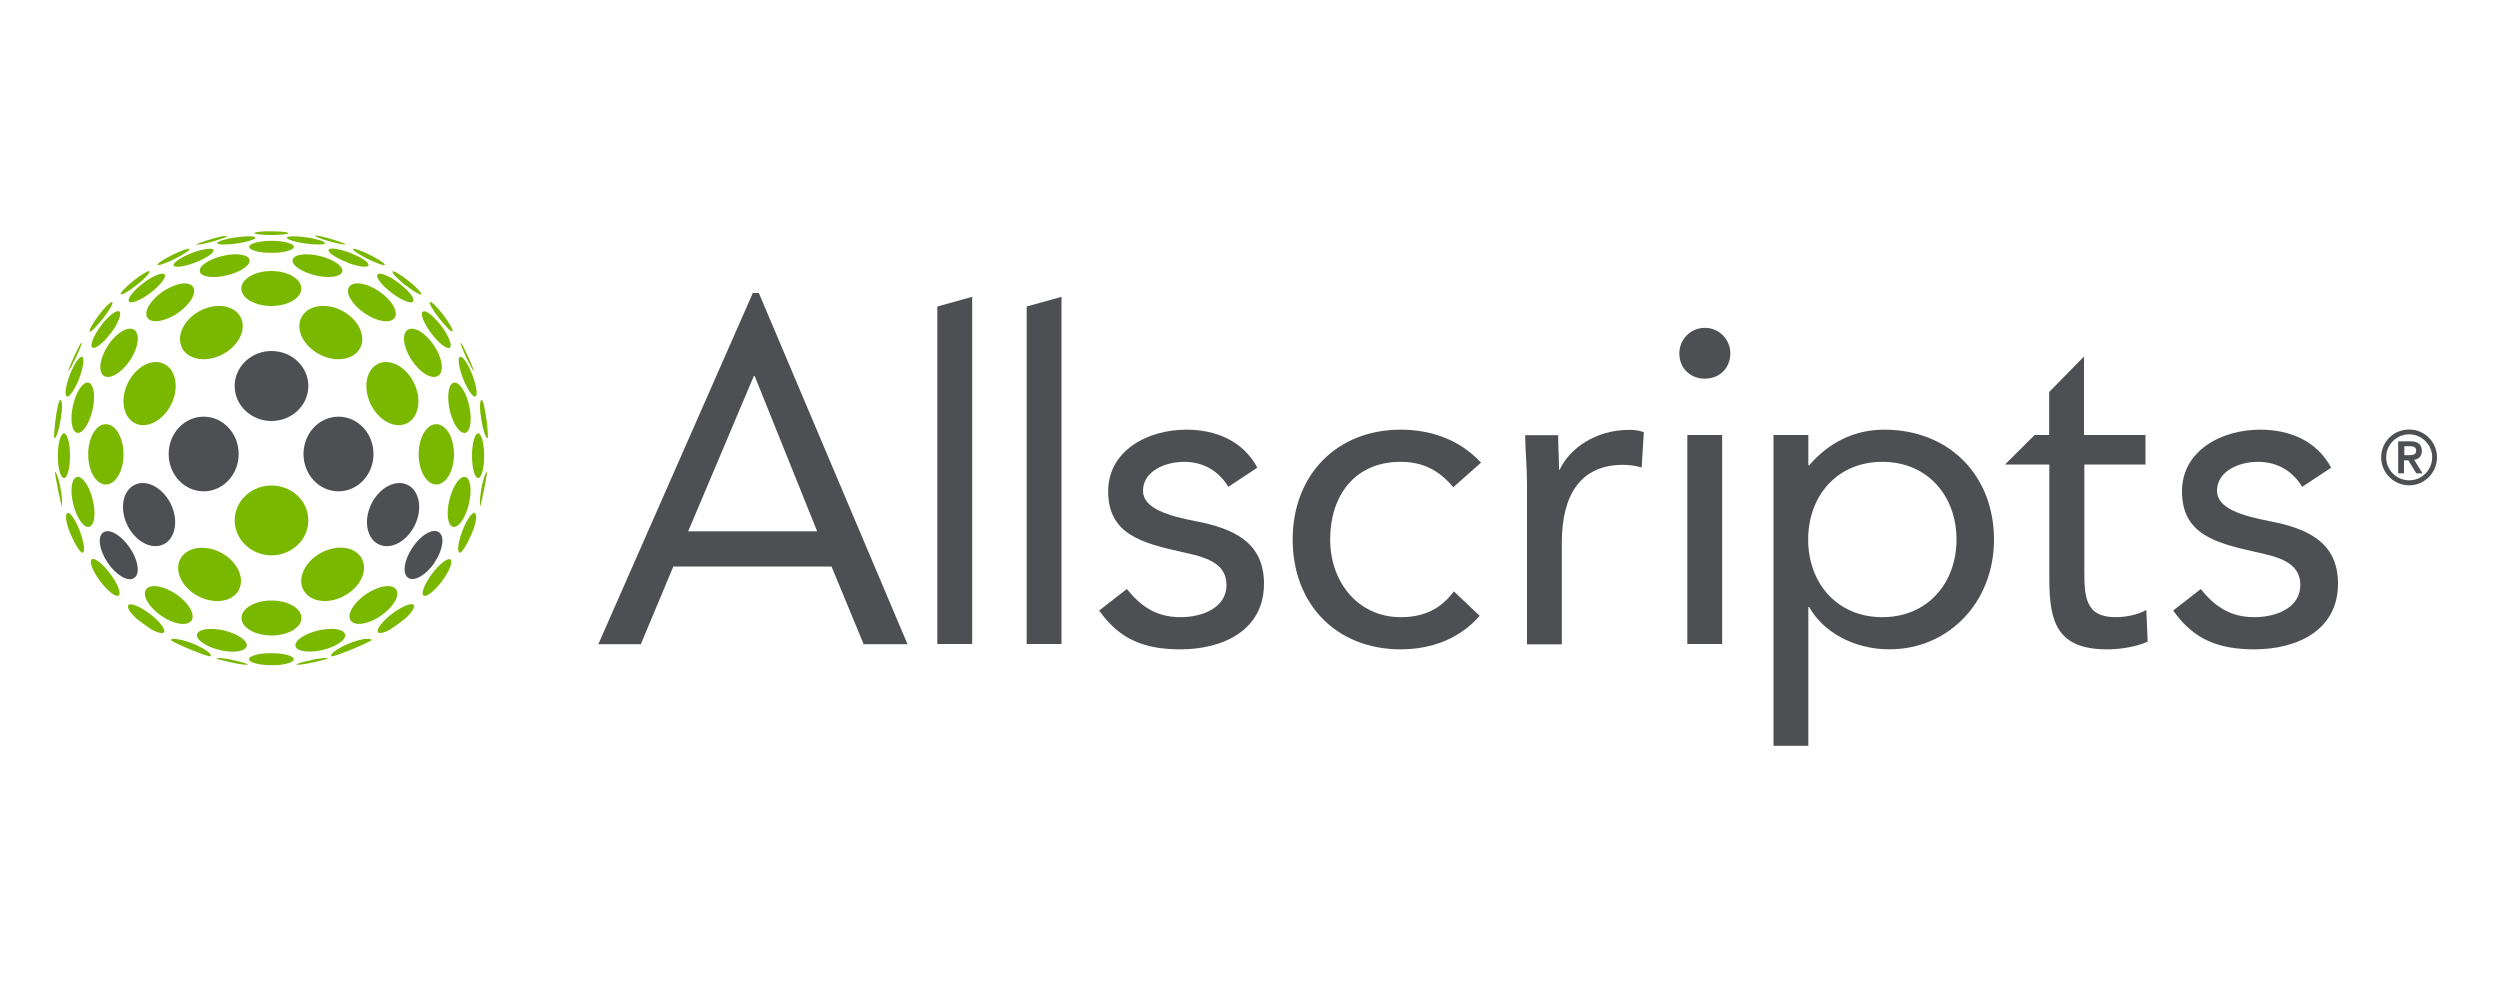 <svg xmlns="http://www.w3.org/2000/svg" xmlns:xlink="http://www.w3.org/1999/xlink" id="Layer_1" width="150" height="60" viewBox="0 0 150 60"><defs><style>      .cls-1 {        fill: #4d4f53;      }      .cls-2 {        fill: none;      }      .cls-3 {        fill: #7ab800;      }      .cls-4 {        clip-path: url(#clippath);      }    </style><clipPath id="clippath"><rect class="cls-2" x="3.24" y="13.87" width="142.98" height="30.88"></rect></clipPath></defs><g class="cls-4"><path class="cls-1" d="M16.29,21.06c-1.22,0-2.21.94-2.21,2.1s.99,2.1,2.21,2.1,2.21-.94,2.21-2.1-.99-2.1-2.21-2.1"></path><path class="cls-1" d="M9.81,32.66c.72-.35.92-1.43.44-2.42-.48-.98-1.45-1.5-2.17-1.15-.72.35-.92,1.43-.44,2.42.48.98,1.45,1.5,2.17,1.15"></path><path class="cls-1" d="M12.22,29.48c1.16,0,2.1-1,2.1-2.24s-.94-2.24-2.1-2.24-2.1,1-2.1,2.24.94,2.24,2.1,2.24"></path><path class="cls-1" d="M6.2,31.94c-.37.25-.25,1.06.26,1.82.51.76,1.22,1.17,1.59.92.37-.25.25-1.06-.26-1.81-.51-.76-1.22-1.17-1.58-.93"></path><path class="cls-1" d="M22.72,32.66c.72.35,1.69-.16,2.17-1.15.48-.99.28-2.07-.44-2.42-.72-.35-1.69.17-2.17,1.15-.48.98-.28,2.07.44,2.42"></path><path class="cls-1" d="M20.31,29.48c1.16,0,2.1-1,2.1-2.24s-.94-2.24-2.1-2.24-2.1,1-2.1,2.24.94,2.24,2.1,2.24"></path><path class="cls-1" d="M26.07,33.75c.51-.76.63-1.57.26-1.82-.37-.25-1.08.17-1.58.92-.51.76-.63,1.57-.26,1.82.37.25,1.08-.17,1.59-.92"></path><path class="cls-3" d="M27.56,33.16c-.14-.09-.07-.64.18-1.3.25-.66.6-1.17.74-1.08.41.27-.69,2.52-.92,2.38"></path><path class="cls-3" d="M4.89,20.56c-.11.03-.84,1.67-.79,1.7.03.02.28-.44.45-.79.18-.39.4-.92.34-.9"></path><path class="cls-3" d="M27.64,20.56c.11.03.83,1.66.79,1.7-.03.02-.28-.44-.45-.8-.18-.39-.39-.92-.34-.9"></path><path class="cls-3" d="M12.73,14.5c-.51.14-.93.21-.94.17,0-.07,1.71-.61,1.84-.51.04.03-.39.2-.9.34"></path><path class="cls-3" d="M6.74,18.14c.07.04-.18.49-.56.97-.38.48-.76.86-.8.78-.11-.19,1.15-1.88,1.36-1.75"></path><path class="cls-3" d="M3.72,30.38c-.01.15-.51-2.18-.4-2.07.11.11.24.55.33,1.09.07.41.09.78.07.99"></path><path class="cls-3" d="M3.64,25.18c.11-.63.1-1.13,0-1.18-.21-.08-.46,2.25-.38,2.29.1.04.28-.48.38-1.11"></path><path class="cls-3" d="M7.67,22.98c-.48.99-.28,2.07.44,2.42.72.35,1.69-.17,2.17-1.15.48-.98.28-2.07-.44-2.42-.72-.35-1.69.17-2.17,1.15"></path><path class="cls-3" d="M4.62,25.97c.33.07.74-.54.93-1.37.19-.83.08-1.56-.24-1.64-.33-.07-.74.54-.93,1.37-.19.83-.08,1.56.24,1.63"></path><path class="cls-3" d="M16.29,33.32c1.22,0,2.21-.94,2.21-2.1s-.99-2.09-2.21-2.09-2.21.94-2.21,2.09.99,2.1,2.21,2.1"></path><path class="cls-3" d="M5.56,29.97c-.2-.82-.63-1.43-.95-1.35-.32.08-.42.81-.21,1.64.2.83.63,1.43.95,1.35.32-.08.42-.81.21-1.64"></path><path class="cls-3" d="M5.29,27.26c0,1,.47,1.81,1.06,1.81s1.06-.81,1.06-1.81-.47-1.81-1.06-1.81-1.06.81-1.06,1.81"></path><path class="cls-3" d="M3.84,26c-.2,0-.37.6-.37,1.34s.16,1.34.37,1.34.36-.6.36-1.34-.16-1.34-.36-1.34"></path><path class="cls-3" d="M10.92,20.88c.38.72,1.47.89,2.44.38.97-.51,1.45-1.51,1.08-2.23-.38-.72-1.47-.89-2.44-.38-.97.51-1.45,1.51-1.07,2.23"></path><path class="cls-3" d="M9.77,17.49c-.75.52-1.17,1.22-.92,1.58.24.36,1.05.23,1.81-.28.75-.52,1.17-1.22.92-1.58-.24-.36-1.05-.23-1.81.28"></path><path class="cls-3" d="M6.48,20.73c-.5.76-.61,1.57-.25,1.82.37.24,1.07-.18,1.58-.94.5-.76.61-1.58.24-1.82-.37-.24-1.07.17-1.58.94"></path><path class="cls-3" d="M4.01,23.79c.15.06.49-.43.74-1.08.25-.66.33-1.24.18-1.3-.15-.06-.49.42-.74,1.08-.25.66-.33,1.24-.18,1.3"></path><path class="cls-3" d="M14.33,35.39c.38-.72-.1-1.72-1.07-2.23-.97-.51-2.07-.34-2.44.38-.38.72.1,1.72,1.07,2.23.97.51,2.07.34,2.44-.37"></path><path class="cls-3" d="M4.97,33.16c.14-.09.07-.64-.18-1.3-.25-.66-.6-1.17-.74-1.08-.41.27.69,2.52.92,2.38"></path><path class="cls-3" d="M6.65,20c.44-.6.67-1.18.51-1.31-.17-.12-.66.26-1.11.86-.44.6-.67,1.18-.51,1.3.17.12.66-.26,1.1-.86"></path><path class="cls-3" d="M14.48,17.31c0,.58.81,1.05,1.8,1.05s1.8-.47,1.8-1.05-.81-1.05-1.8-1.05-1.8.47-1.8,1.05"></path><path class="cls-3" d="M10.57,35.65c-.75-.51-1.56-.64-1.81-.28-.24.36.17,1.07.92,1.58.75.52,1.56.64,1.81.28.24-.36-.17-1.07-.92-1.58"></path><path class="cls-3" d="M5.5,33.57c-.16.12.06.71.51,1.3.45.6.94.98,1.11.86.17-.12-.06-.71-.51-1.31-.45-.6-.94-.98-1.11-.86"></path><path class="cls-3" d="M18.09,37.08c0-.58-.81-1.05-1.8-1.05s-1.8.47-1.8,1.05.81,1.05,1.8,1.05,1.8-.47,1.8-1.05"></path><path class="cls-3" d="M13.34,15.36c-.82.2-1.43.61-1.35.94.08.32.81.42,1.63.22.82-.2,1.43-.61,1.35-.94-.08-.32-.81-.42-1.63-.22"></path><path class="cls-3" d="M8.59,16.99c-.59.45-.97.94-.85,1.1.12.16.7-.07,1.29-.52.59-.45.97-.94.85-1.1-.12-.16-.7.07-1.29.52"></path><path class="cls-3" d="M13.45,37.83c-.82-.19-1.55-.09-1.63.23-.07.32.53.74,1.35.94.82.2,1.55.09,1.63-.23.08-.32-.53-.74-1.35-.94"></path><path class="cls-3" d="M9.84,37.93c.12-.16-.26-.65-.85-1.1-.59-.45-1.17-.68-1.29-.52-.1.13.11.45.48.8.3.24.61.46.93.67.36.19.64.26.73.16"></path><path class="cls-3" d="M14.95,14.81c0,.2.6.36,1.34.36s1.34-.16,1.34-.36-.6-.36-1.34-.36-1.34.16-1.34.36"></path><path class="cls-3" d="M10.42,15.93c.06.15.64.07,1.3-.18.66-.26,1.15-.59,1.09-.75-.06-.15-.64-.07-1.3.18-.66.26-1.15.59-1.09.74"></path><path class="cls-3" d="M8.21,17.1c.48-.38.82-.75.76-.82-.05-.07-.49.19-.96.56-.48.38-.82.75-.76.81.06.07.49-.18.96-.56"></path><path class="cls-3" d="M17.62,39.55c0-.2-.6-.36-1.34-.36s-1.34.16-1.34.36.59.36,1.33.36c.09,0,.19,0,.28,0,.61-.03,1.07-.18,1.07-.35"></path><path class="cls-3" d="M28.8,30.38c.02.15.51-2.18.4-2.07-.11.11-.24.55-.33,1.08-.07.41-.09.78-.07.99"></path><path class="cls-3" d="M14.2,14.61c.63-.09,1.13-.25,1.12-.35-.02-.1-.54-.11-1.17-.02-.63.09-1.13.25-1.12.35.02.1.54.11,1.17.02"></path><path class="cls-3" d="M10.47,15.54c.53-.26.93-.53.9-.6-.03-.07-.49.09-1.02.35-.53.26-.93.53-.9.6.03.07.49-.09,1.02-.35"></path><path class="cls-3" d="M15.27,13.99c0,.06.46.11,1.02.11s1.02-.05,1.02-.11c0-.04-.24-.08-.58-.1-.15,0-.3-.01-.45-.01h-.02c-.13,0-.25,0-.38,0-.36.02-.61.06-.61.1"></path><path class="cls-3" d="M22.68,21.83c-.72.35-.91,1.43-.44,2.42.48.99,1.45,1.5,2.17,1.15.72-.35.91-1.43.43-2.42-.48-.99-1.45-1.5-2.17-1.15"></path><path class="cls-3" d="M27.23,22.96c-.32.07-.43.8-.25,1.64.19.83.6,1.44.93,1.37.32-.07.43-.81.24-1.64-.19-.83-.6-1.44-.93-1.37"></path><path class="cls-3" d="M27.92,28.62c-.32-.08-.75.53-.95,1.35-.21.83-.11,1.56.21,1.64.32.08.75-.53.95-1.35.2-.83.11-1.56-.21-1.64"></path><path class="cls-3" d="M26.18,29.07c.58,0,1.06-.81,1.06-1.81s-.47-1.81-1.06-1.81-1.06.81-1.06,1.81.47,1.81,1.06,1.81"></path><path class="cls-3" d="M28.69,26c-.2,0-.37.6-.37,1.34s.16,1.34.37,1.34.36-.6.36-1.34-.17-1.34-.36-1.34"></path><path class="cls-3" d="M18.09,19.03c-.38.72.1,1.72,1.08,2.23.97.51,2.06.34,2.44-.38.38-.72-.11-1.71-1.07-2.23-.97-.51-2.07-.34-2.44.37"></path><path class="cls-3" d="M20.95,17.21c-.25.36.17,1.07.92,1.58.76.52,1.56.64,1.81.28.24-.36-.17-1.07-.92-1.58-.75-.52-1.56-.64-1.81-.28"></path><path class="cls-3" d="M26.29,22.55c.37-.24.26-1.06-.25-1.82-.5-.76-1.21-1.18-1.58-.94-.37.24-.26,1.06.24,1.82.5.76,1.21,1.18,1.58.94"></path><path class="cls-3" d="M28.52,23.79c.16-.06.07-.64-.18-1.3-.25-.66-.58-1.14-.74-1.08-.16.06-.07.64.18,1.3.26.65.59,1.14.74,1.08"></path><path class="cls-3" d="M21.72,33.53c-.38-.72-1.47-.89-2.44-.37-.97.51-1.45,1.51-1.08,2.23.38.72,1.47.89,2.44.37.97-.51,1.45-1.51,1.07-2.23"></path><path class="cls-3" d="M26.99,20.86c.16-.12-.06-.71-.51-1.3-.45-.6-.94-.98-1.11-.86-.17.12.06.71.51,1.3.45.6.94.98,1.11.86"></path><path class="cls-3" d="M21.96,35.65c-.75.52-1.17,1.22-.92,1.58.25.36,1.06.23,1.81-.28.75-.52,1.17-1.22.92-1.58-.25-.36-1.05-.23-1.81.28"></path><path class="cls-3" d="M25.92,34.43c-.45.6-.67,1.18-.51,1.3.17.12.66-.26,1.11-.86.45-.6.67-1.18.51-1.3-.17-.12-.66.26-1.11.86"></path><path class="cls-3" d="M25.79,18.13c-.07.04.18.49.56.97.37.48.76.86.8.78.11-.19-1.15-1.88-1.36-1.75"></path><path class="cls-3" d="M19.19,15.36c-.82-.2-1.55-.1-1.63.22-.08.32.53.74,1.35.94.82.2,1.55.09,1.63-.22.08-.32-.53-.74-1.35-.94"></path><path class="cls-3" d="M23.94,16.99c-.59-.45-1.17-.68-1.29-.52-.12.16.26.66.85,1.1.59.45,1.17.68,1.29.52.12-.16-.26-.66-.85-1.1"></path><path class="cls-3" d="M19.08,37.83c-.82.2-1.43.62-1.35.94.08.32.8.42,1.63.23.82-.2,1.43-.62,1.35-.94-.08-.32-.81-.42-1.63-.23"></path><path class="cls-3" d="M24.82,36.3c-.12-.16-.7.08-1.29.52-.59.45-.97.95-.85,1.11.08.11.37.04.73-.16.32-.21.62-.43.92-.67.38-.35.59-.68.49-.8"></path><path class="cls-3" d="M20.8,15.74c.66.26,1.24.34,1.31.18.06-.15-.43-.49-1.09-.74-.66-.26-1.25-.34-1.3-.19-.06.15.42.49,1.09.74"></path><path class="cls-3" d="M24.32,17.1c.48.38.91.63.96.56.05-.07-.29-.43-.77-.81-.48-.38-.91-.63-.96-.56-.05.07.29.43.76.82"></path><path class="cls-3" d="M20.97,38.61c-.66.27-1.14.6-1.08.76,0,0,2.38-.95,2.38-.96-.06-.15-.65-.07-1.3.2"></path><path class="cls-3" d="M20.97,38.61c-.66.26-1.18.63-1.08.76.09.1,2.35-.86,2.38-.96.04-.16-.65-.06-1.3.2"></path><path class="cls-3" d="M18.33,14.61c.63.09,1.15.08,1.17-.02.01-.1-.49-.26-1.12-.35-.63-.09-1.15-.08-1.17.02-.02.1.48.26,1.11.35"></path><path class="cls-3" d="M22.07,15.54c.53.26.99.42,1.02.35.03-.07-.37-.33-.9-.6-.53-.26-.99-.42-1.02-.35-.03.07.37.33.9.6"></path><path class="cls-3" d="M19.8,14.49c.51.14.93.21.94.17,0-.07-1.71-.61-1.84-.51-.04.03.39.2.9.34"></path><path class="cls-3" d="M28.88,25.18c-.11-.63-.1-1.13,0-1.18.21-.08.46,2.25.38,2.29-.1.04-.28-.48-.38-1.11"></path><path class="cls-3" d="M11.56,38.61c.66.27,1.19.63,1.08.76-.09.11-2.35-.85-2.38-.96-.04-.16.65-.06,1.3.2"></path><path class="cls-3" d="M18.71,39.59c.51-.1.94-.14.95-.09,0,.07-1.75.47-1.87.37-.04-.03.4-.17.92-.27"></path><path class="cls-3" d="M13.94,39.59c-.51-.1-.94-.14-.95-.09,0,.07,1.75.47,1.87.37.04-.03-.4-.17-.92-.27"></path><path class="cls-1" d="M45.17,17.58h.36l8.92,21.07h-2.63l-1.93-4.66h-9.49l-1.95,4.66h-2.55l9.27-21.07ZM45.28,22.56h-.05l-3.94,9.32h7.74l-3.75-9.32Z"></path><polygon class="cls-1" points="56.24 18.39 58.33 17.81 58.33 38.64 56.24 38.64 56.24 18.39"></polygon><polygon class="cls-1" points="61.6 18.39 63.69 17.81 63.69 38.64 61.6 38.64 61.6 18.39"></polygon><path class="cls-1" d="M67.61,35.34c.83,1.02,1.74,1.69,3.22,1.69,1.31,0,2.76-.56,2.76-1.93s-1.34-1.69-2.68-1.98c-2.38-.54-4.42-1.05-4.42-3.64,0-2.44,2.36-3.7,4.69-3.7,1.77,0,3.4.67,4.26,2.28l-1.74,1.15c-.53-.88-1.42-1.5-2.65-1.5-1.15,0-2.47.56-2.47,1.74,0,1.05,1.5,1.5,3.16,1.82,2.22.43,4.1,1.23,4.1,3.75,0,2.84-2.52,3.94-5.01,3.94-2.12,0-3.64-.56-4.88-2.33l1.66-1.29Z"></path><path class="cls-1" d="M87.2,29.24c-.88-1.07-1.9-1.53-3.16-1.53-2.81,0-4.23,2.09-4.23,4.66s1.69,4.66,4.23,4.66c1.37,0,2.41-.48,3.19-1.55l1.55,1.47c-1.21,1.39-2.92,2.01-4.74,2.01-3.88,0-6.48-2.73-6.48-6.59s2.63-6.59,6.48-6.59c1.85,0,3.57.62,4.82,1.98l-1.66,1.47Z"></path><path class="cls-1" d="M91.62,29.08c0-1.15-.11-2.14-.11-2.97h1.98c0,.67.05,1.36.05,2.06h.05c.56-1.23,2.12-2.38,4.18-2.38.27,0,.56.03.86.14l-.13,2.12c-.35-.11-.75-.16-1.12-.16-2.54,0-3.67,1.8-3.67,4.66v6.11h-2.09v-9.57Z"></path><path class="cls-1" d="M102.29,19.67c.86,0,1.53.7,1.53,1.53,0,.88-.64,1.52-1.53,1.52s-1.53-.64-1.53-1.52c0-.83.67-1.53,1.53-1.53M101.24,26.1h2.09v12.54h-2.09v-12.54Z"></path><path class="cls-1" d="M106.41,26.1h2.09v1.82h.05c1.15-1.34,2.68-2.14,4.5-2.14,3.94,0,6.59,2.79,6.59,6.59s-2.76,6.59-6.27,6.59c-2.25,0-4.04-1.13-4.82-2.54h-.05v8.33h-2.09v-18.65ZM112.94,37.03c2.71,0,4.45-2.04,4.45-4.66s-1.74-4.66-4.45-4.66-4.45,2.04-4.45,4.66,1.74,4.66,4.45,4.66"></path><path class="cls-1" d="M128.75,27.87h-3.69v6.27c0,1.61.02,2.89,1.87,2.89.62,0,1.29-.13,1.85-.43l.08,1.9c-.72.32-1.66.46-2.44.46-2.97,0-3.46-1.61-3.46-4.2v-6.89h-2.66l1.78-1.77h.87v-2.58l2.09-2.13v4.71h3.69v1.77Z"></path><path class="cls-1" d="M132.04,35.34c.83,1.02,1.74,1.69,3.22,1.69,1.31,0,2.76-.56,2.76-1.93s-1.34-1.69-2.68-1.98c-2.39-.54-4.42-1.05-4.42-3.64,0-2.44,2.36-3.7,4.69-3.7,1.77,0,3.4.67,4.26,2.28l-1.74,1.15c-.53-.88-1.42-1.5-2.65-1.5-1.15,0-2.46.56-2.46,1.74,0,1.05,1.5,1.5,3.16,1.82,2.22.43,4.1,1.23,4.1,3.75,0,2.84-2.52,3.94-5.01,3.94-2.12,0-3.64-.56-4.88-2.33l1.66-1.29Z"></path><path class="cls-1" d="M144.55,25.77c.92,0,1.67.75,1.67,1.67s-.75,1.68-1.67,1.68-1.68-.75-1.68-1.68.75-1.67,1.68-1.67M144.55,28.82c.76,0,1.38-.62,1.38-1.38s-.62-1.38-1.38-1.38-1.38.62-1.38,1.38.62,1.38,1.38,1.38M143.9,26.48h.74c.46,0,.67.21.67.58,0,.33-.2.49-.46.53l.5.81h-.37l-.48-.78h-.26v.78h-.35v-1.91ZM144.26,27.31h.26c.22,0,.45-.01.45-.27s-.24-.27-.45-.27h-.26v.54Z"></path></g></svg>